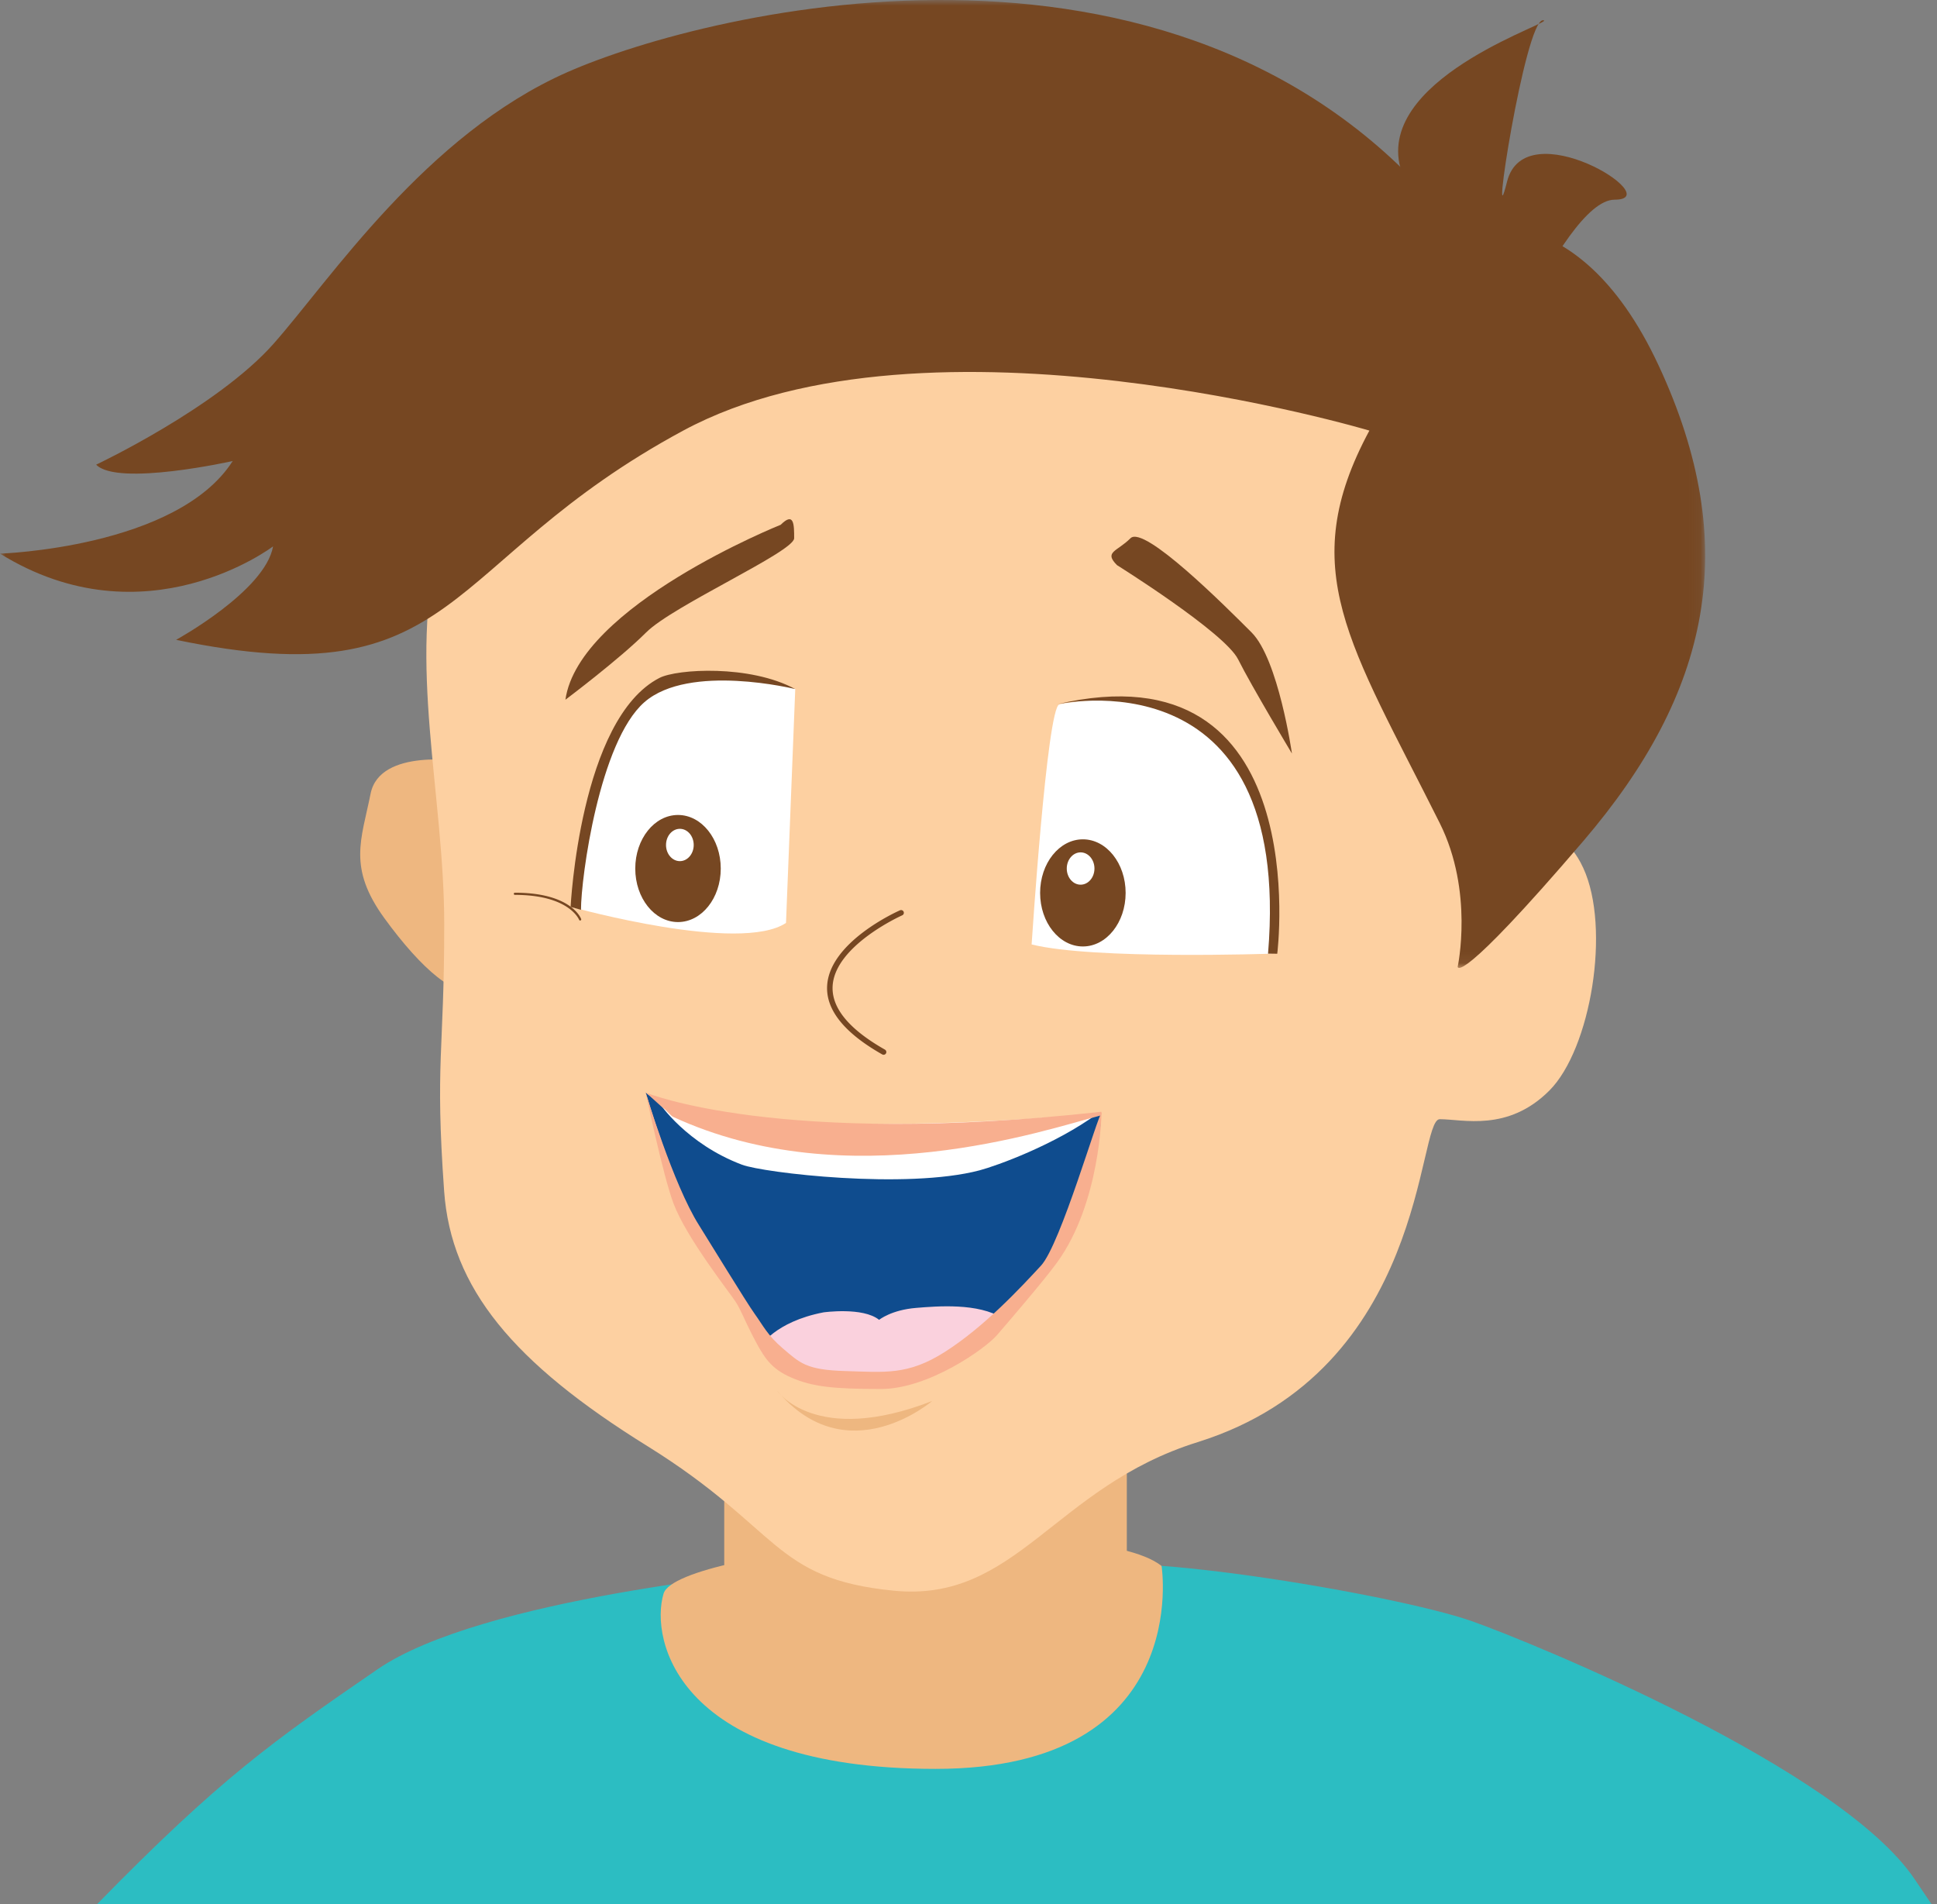<svg width="176" height="173" viewBox="0 0 176 173" version="1.1" xmlns="http://www.w3.org/2000/svg" xmlns:xlink="http://www.w3.org/1999/xlink"><rect x="0" y="0" width="176" height="173" fill="#808080" stroke="none"/><defs><path id="path-1" d="M0 0h154.933v87.932H0z"/></defs><g id="Desktop-HD---Services" stroke="none" stroke-width="1" fill="none" fill-rule="evenodd" transform="translate(-735 -1485)"><g id="1" transform="translate(135 1485)"><g id="laughing-gas-boy" transform="translate(600)"><path d="M175.511 173c-.488-.713-.989-1.452-1.52-2.247-6.704-10.056-34.686-21.503-40.221-23.463-7.066-2.501-33.931-6.952-36.717-4.514-2.533 2.216-6.23 3.177-11.127 2.999-4.256-.157-9.423-1.176-15.52-2.999 0 0-26.647 2.367-36.118 8.883C24.814 158.176 20.055 161.5 8.809 173h166.702z" id="Fill-1" fill="#2CBDC2"/><path d="M105.543 142.263s2.933 18.435-20.53 18.435-25.977-11.732-24.72-15.921c1.257-4.19 38.965-7.542 45.25-2.514" id="Fill-3" fill="#EEB780"/><path d="M102.384 147.492c0 2.921-8.188 5.29-18.29 5.29-10.106 0-18.288-2.369-18.288-5.29V126.71c0-2.92 8.182-5.292 18.288-5.292 10.513 0 18.29 2.373 18.29 5.292v20.782z" id="Fill-5" fill="#EEB780"/><path d="M42.06 69.168s-7.548-1.257-8.387 2.936c-.84 4.192-2.095 6.709 1.26 11.322 3.354 4.611 6.709 7.547 8.386 6.288 1.678-1.258 2.516-18.449-1.258-20.546" id="Fill-7" fill="#EEB780"/><path d="M58.815 131.37c-12.162-7.549-17.834-14.34-18.461-23.174-.834-11.74.01-12.47.01-24.212 0-11.74-3.356-23.902-.42-34.804 2.936-10.902 5.033-19.71 15.935-23.903 10.903-4.193 32.289 4.193 46.127-4.193 13.838-8.387 12.437 4.055 19.986-.979 7.548-5.03 4.192-.557 6.85 10.204 4.945 20.014 0 26.417 8.388 46.546 0 0 4.112-3.45 6.63 2 2.517 5.452.687 16.451-3.087 20.225-3.773 3.773-7.857 2.596-9.953 2.596-2.097 0-1.065 22.791-22.006 29.34-13.085 4.091-16.452 14.61-27.636 13.492-11.022-1.103-10.202-5.592-22.363-13.139" id="Fill-9" fill="#FDD0A1"/><path d="M93.736 85.8s1.397-21.526 2.517-21.807c1.119-.278 9.227-1.395 12.86 1.678 3.632 3.077 6.429 8.947 6.429 13.98v6.987s-16.214.56-21.806-.838" id="Fill-11" fill="#FFF"/><path d="M52.13 82.447s15.096 4.194 19.288 1.398l.84-21.245s-12.58-4.753-16.215 3.912c-4.219 10.054-3.633 13.141-3.913 15.935" id="Fill-13" fill="#FFF"/><path d="M57.721 78.906c0 2.687 1.738 4.861 3.884 4.861 2.145 0 3.884-2.174 3.884-4.86 0-2.689-1.739-4.869-3.884-4.869-2.146 0-3.884 2.18-3.884 4.868" id="Fill-15" fill="#764722"/><path d="M72.257 62.6s-9.612-2.377-13.702 1.188c-4.088 3.564-5.766 15.934-5.766 18.87l-.942-.27s.838-17.081 8.072-20.801c1.587-.817 8.22-1.223 12.338 1.014" id="Fill-17" fill="#764722"/><path d="M60.516 76.764c0 .81.563 1.468 1.258 1.468.694 0 1.258-.658 1.258-1.468 0-.812-.564-1.468-1.258-1.468-.695 0-1.258.656-1.258 1.468" id="Fill-19" fill="#FFF"/><path d="M94.507 81.118c0 2.687 1.74 4.865 3.886 4.865 2.144 0 3.884-2.178 3.884-4.865 0-2.686-1.74-4.868-3.884-4.868-2.146 0-3.886 2.182-3.886 4.868" id="Fill-21" fill="#764722"/><path d="M96.929 78.903c0 .812.563 1.468 1.257 1.468.695 0 1.259-.656 1.259-1.468 0-.809-.564-1.468-1.259-1.468-.694 0-1.257.66-1.257 1.468" id="Fill-23" fill="#FFF"/><path d="M95.97 63.996s21.54-4.972 19.247 22.642l.837.004s3.562-28.229-20.084-22.646" id="Fill-25" fill="#764722"/><path d="M84.698 127.277s-7.721 6.64-14.096-.949c0 0 3.433 5.098 14.096.95" id="Fill-27" fill="#EEB780"/><path d="M58.673 99.258s4.927 4.65 25.708 7.096c0 0 12.415-4.344 15.354-5.194 1.05-.302-1.307 9.62-2.302 11-2.746 3.803-4.099 5.467-6.03 7.588-1.84 2.016-4.414 4.742-9.807 5.69-5.433.957-10.542-.118-12.012-2.37-1.473-2.253-1.379-3.76-3.556-6.995-2.428-3.608-4.874-8.498-7.355-16.815" id="Fill-29" fill="#0F4C8E"/><path d="M69.066 122.349s1.306-2.265 5.756-3.124c0 0 3.585-.507 5.056.679 0 0 1.099-.901 3.37-1.086 1.897-.155 5.658-.473 7.866.95 0 0-1.264 2.853-6.208 4.723-4.027 1.522-9.028 1.629-11.891.712-2.967-.952-3.95-2.262-3.95-2.854" id="Fill-31" fill="#FAD1DD"/><path d="M59.933 100.241s2.444 3.667 7.488 5.57c1.955.737 14.914 2.271 21.585.51 1.544-.408 6.832-2.309 10.729-5.16 0 0-27.024 2.666-39.802-.92" id="Fill-33" fill="#FFF"/><path d="M100.07 100.997l.043.205-.202.161c-4.97 1.292-22.863 7.435-38.756.1-.185-.085-.656-.648-.83-.755-.18-.109-1.474-1.337-1.651-1.45 0 0 12.046 5 41.397 1.74" id="Fill-35" fill="#F8AF8F"/><path d="M100.085 101.133s-.098 8.108-4.022 13.54c-1.192 1.648-4.424 5.4-5.478 6.623-1.054 1.222-6.215 4.89-10.533 4.89-4.319 0-6.214-.204-8.11-1.02-1.896-.814-2.528-1.833-3.477-3.667-.946-1.834-1.114-2.444-1.64-3.26-.528-.815-4.448-5.774-5.627-8.903-.98-2.605-2.525-10.078-2.525-10.078s2.481 8.317 4.844 12.054c.795 1.259 4.318 7.029 5.055 8.049.737 1.018 1.173 1.96 2.535 3.117 1.565 1.326 2.107 1.976 5.688 2.078 3.582.1 5.687.407 9.05-1.733 3.618-2.301 6.951-5.908 8.742-7.843 1.791-1.936 5.218-13.89 5.498-13.847" id="Fill-37" fill="#F8AF8F"/><path d="M80.285 95.823a.26.26 0 01-.123-.032c-3.433-1.946-5.117-4.036-5.008-6.214.2-4 6.35-6.76 6.612-6.875a.25.25 0 11.202.457c-.062.027-6.13 2.75-6.315 6.443-.098 1.974 1.502 3.91 4.755 5.753.12.07.162.221.096.341a.251.251 0 01-.219.127" id="Fill-39" fill="#764722"/><g id="Group-43"><mask id="mask-2" fill="#fff"><use xlink:href="#path-1"/></mask><path d="M132.45 20.99s10.625-4.18 18.26 12.219c7.635 16.399 4.66 29.75-6.85 43.202-11.513 13.452-11.41 11.41-11.41 11.41s1.479-6.82-1.63-13.04c-8.15-16.3-13.185-23.054-6.395-35.663 0 0-40.117-11.984-62.345 0C39.85 51.103 42.03 63.54 16.002 58.127c0 0 8.095-4.432 8.809-8.49 0 0-11.614 8.833-24.81.658 0 0 16.095-.516 21.142-8.411 0 0-10.472 2.34-12.405.328 0 0 10.973-5.181 16.107-10.971 5.133-5.79 13.822-19.006 26.71-24.687C64.444.874 108.624-9.966 132.45 20.99" id="Fill-41" fill="#764722" mask="url(#mask-2)"/></g><path d="M133.672 39.33s8.15-21.19 13.04-21.19c4.89 0-8.15-8.15-9.78-1.63-1.63 6.52 1.63-14.67 3.26-14.67s-14.67 4.89-13.04 13.04" id="Fill-44" fill="#764722"/><path d="M52.712 83.626a.099.099 0 01-.094-.065c-.009-.023-.897-2.263-5.834-2.263a.099.099 0 01-.099-.1c0-.055.044-.099.1-.099 5.091 0 5.986 2.296 6.021 2.393a.1.1 0 01-.094.134" id="Fill-46" fill="#764722"/><path d="M101.495 51.343s9.78 6.112 11.003 8.557c1.222 2.445 4.89 8.557 4.89 8.557s-1.223-8.557-3.668-11.002c-2.445-2.445-9.78-9.78-11.002-8.557-1.223 1.223-2.445 1.223-1.223 2.445" id="Fill-48" fill="#764722"/><path d="M70.935 47.675s-18.337 7.335-19.56 15.892c0 0 4.89-3.667 7.335-6.112 2.445-2.445 13.448-7.335 13.448-8.557 0-1.223 0-2.445-1.223-1.223" id="Fill-50" fill="#764722"/></g></g></g></svg>